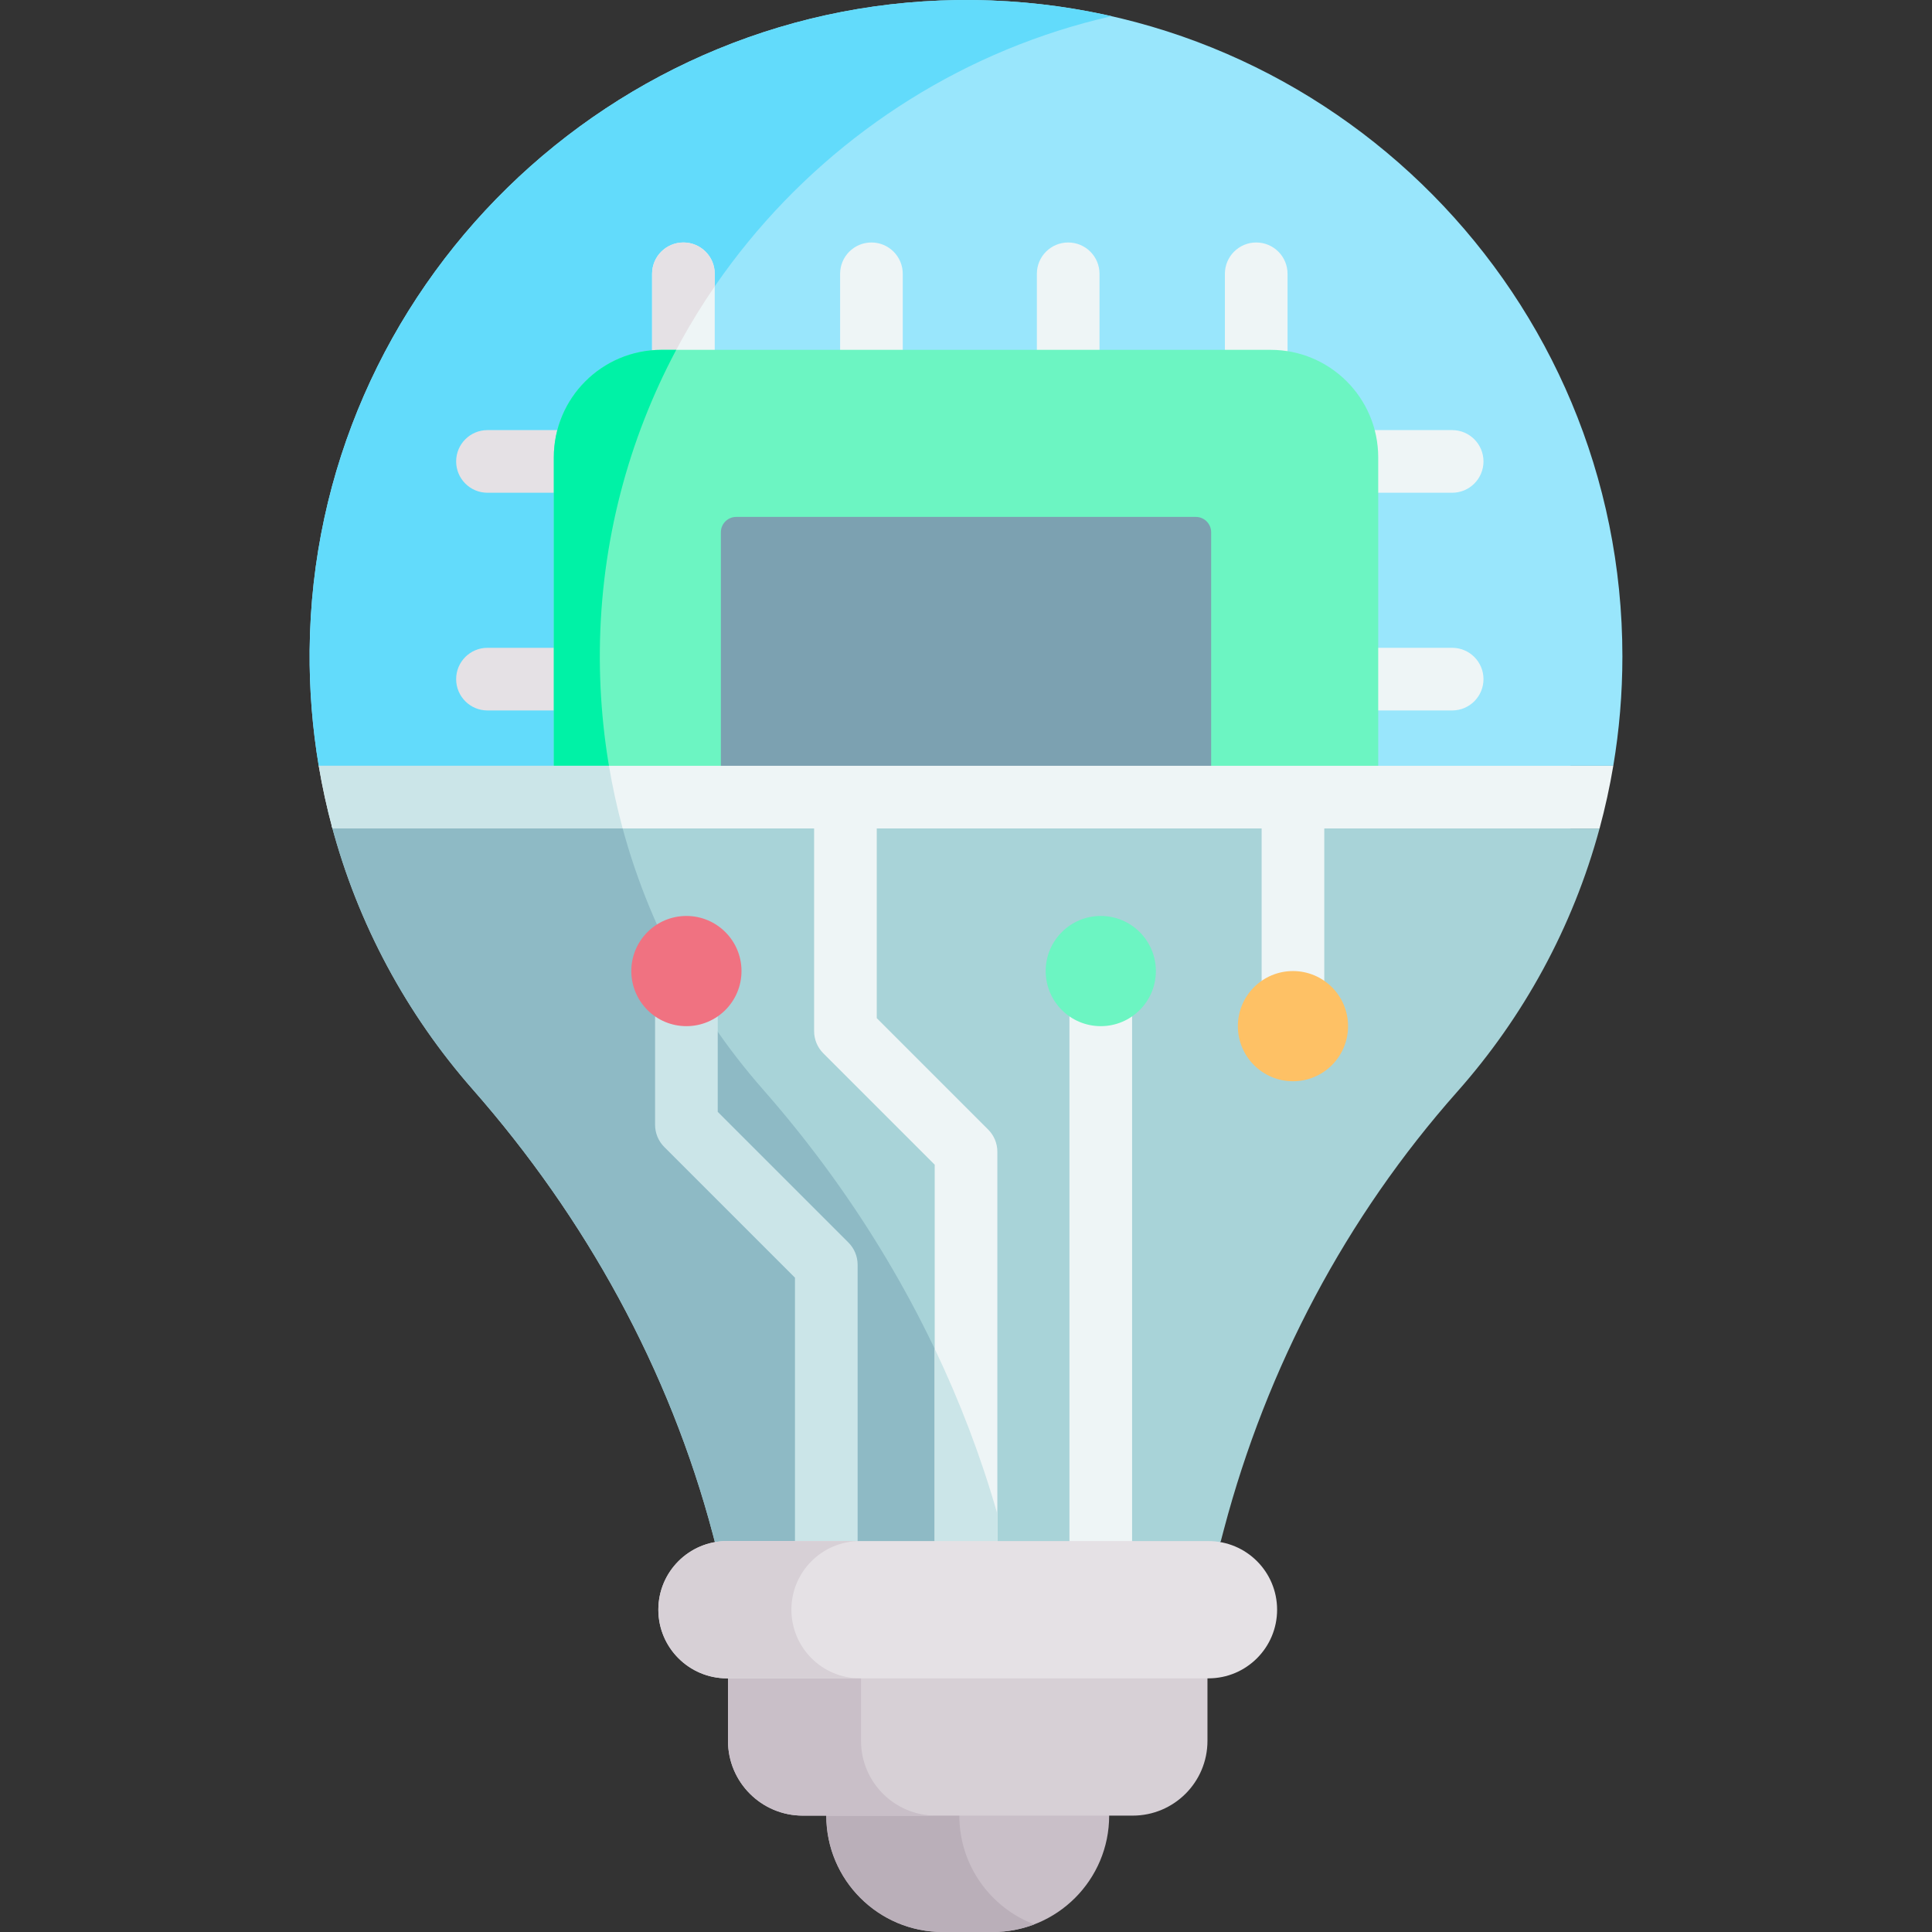 <?xml version="1.0" encoding="UTF-8"?> <svg xmlns="http://www.w3.org/2000/svg" id="Capa_1" height="512" viewBox="0 0 462.558 462.558" width="512"><rect x="0" y="0" width="462.558" height="462.558" fill="#333333" stroke="none"/><g><path d="m375.995 187.654h-287.275v9.85h-9.352c6.306 23.79 18.043 45.367 33.814 63.318 27.02 30.76 47.05 67.01 57.51 106.6l.4 1.54 12.123 22.849h95.829l13.249-22.849.75-2.85c10.24-38.77 29.24-74.72 55.84-104.72 15.837-17.852 27.661-39.335 34.084-63.04h-6.971v-10.698z" fill="#a8d3d8"></path><path d="m233.202.011c-86.64-1.04-158.27 69.02-159.07 155.66-.087 9.442.67 18.689 2.179 27.68h12.409v7.5h287.276v-7.5h10.258c1.43-8.521 2.179-17.272 2.179-26.2-.001-86.16-69.321-156.12-155.231-157.14z" fill="#99e6fc"></path><path d="m74.132 155.671c-.087 9.442.67 18.689 2.179 27.68h12.711v7.5h58.22c-2.474-11.319-3.738-23.091-3.627-35.18.685-74.079 53.165-136.038 122.521-151.796-10.609-2.401-21.63-3.73-32.933-3.864-86.641-1.04-158.271 69.02-159.071 155.66z" fill="#62dbfb"></path><path d="m147.243 190.852h-58.22v6.642h-9.658c6.305 23.794 18.043 45.375 33.817 63.328 27.02 30.76 47.05 67.01 57.51 106.6l.4 1.54 12.123 22.849h48.477v-50.501c-11.343-29.46-28.07-56.63-49.026-80.488-17.23-19.61-29.646-43.547-35.423-69.97z" fill="#8ebac5"></path><path d="m264.018 415.855h-64.327l-1.862 18.839c0 15.389 12.475 27.864 27.864 27.864h11.998c15.389 0 27.864-12.475 27.864-27.864z" fill="#c9bfc8"></path><path d="m229.683 434.694 1.862-18.839h-31.854l-1.862 18.839c0 15.389 12.475 27.864 27.864 27.864h11.998c3.498 0 6.843-.651 9.928-1.828-10.485-4.001-17.936-14.146-17.936-26.036z" fill="#baafb9"></path><path d="m289.09 390.828h-114.795v25.966c0 9.886 8.014 17.9 17.9 17.9h78.995c9.886 0 17.9-8.014 17.9-17.9z" fill="#d7d0d6"></path><g><g><path d="m143.592 170.097h-26.882c-4.143 0-7.5-3.358-7.5-7.5s3.357-7.5 7.5-7.5h26.882c4.143 0 7.5 3.358 7.5 7.5s-3.358 7.5-7.5 7.5z" fill="#e5e1e5"></path></g><g><path d="m143.592 117.973h-26.882c-4.143 0-7.5-3.358-7.5-7.5s3.357-7.5 7.5-7.5h26.882c4.143 0 7.5 3.358 7.5 7.5s-3.358 7.5-7.5 7.5z" fill="#e5e1e5"></path></g><g><path d="m347.675 170.097h-31.882c-4.143 0-7.5-3.358-7.5-7.5s3.357-7.5 7.5-7.5h31.882c4.143 0 7.5 3.358 7.5 7.5s-3.358 7.5-7.5 7.5z" fill="#eef5f6"></path></g><g><path d="m347.675 117.973h-31.882c-4.143 0-7.5-3.358-7.5-7.5s3.357-7.5 7.5-7.5h31.882c4.143 0 7.5 3.358 7.5 7.5s-3.358 7.5-7.5 7.5z" fill="#eef5f6"></path></g><g><path d="m163.622 102.258c-4.143 0-7.5-3.358-7.5-7.5v-29.203c0-4.142 3.357-7.5 7.5-7.5s7.5 3.358 7.5 7.5v29.202c0 4.143-3.358 7.501-7.5 7.501z" fill="#eef5f6"></path></g><g><path d="m208.639 102.258c-4.143 0-7.5-3.358-7.5-7.5v-29.203c0-4.142 3.357-7.5 7.5-7.5s7.5 3.358 7.5 7.5v29.202c0 4.143-3.357 7.501-7.5 7.501z" fill="#eef5f6"></path></g><g><path d="m300.763 102.258c-4.143 0-7.5-3.358-7.5-7.5v-29.203c0-4.142 3.357-7.5 7.5-7.5s7.5 3.358 7.5 7.5v29.202c0 4.143-3.358 7.501-7.5 7.501z" fill="#eef5f6"></path></g><g><path d="m255.745 102.258c-4.143 0-7.5-3.358-7.5-7.5v-29.203c0-4.142 3.357-7.5 7.5-7.5s7.5 3.358 7.5 7.5v29.202c0 4.143-3.357 7.501-7.5 7.501z" fill="#eef5f6"></path></g></g><path d="m163.622 58.055c-4.143 0-7.5 3.358-7.5 7.5v29.202c0 .317.026.628.064.934 4.095-9.563 9.109-18.643 14.936-27.126v-3.011c0-4.141-3.358-7.499-7.5-7.499z" fill="#e5e1e5"></path><path d="m329.972 190.852h-197.38v-81.338c0-14.225 11.531-25.756 25.756-25.756h145.869c14.225 0 25.756 11.531 25.756 25.756v81.338z" fill="#6cf5c2"></path><path d="m143.616 155.671c.24-25.948 6.841-50.405 18.29-71.914h-3.558c-14.225 0-25.756 11.531-25.756 25.756v81.338h14.652c-2.475-11.318-3.739-23.091-3.628-35.18z" fill="#00f2a6"></path><path d="m172.592 190.852v-63.419c0-2.03 1.645-3.675 3.675-3.675h110.031c2.03 0 3.675 1.645 3.675 3.675v63.419z" fill="#7ca1b1"></path><g><g><path d="m197.83 386.462c-4.143 0-7.5-3.358-7.5-7.5v-73.06l-31.296-31.295c-1.406-1.406-2.196-3.314-2.196-5.303v-28.417c0-4.142 3.357-7.5 7.5-7.5s7.5 3.358 7.5 7.5v25.311l31.296 31.295c1.406 1.406 2.196 3.314 2.196 5.303v76.166c0 4.142-3.358 7.5-7.5 7.5z" fill="#cbe5e8"></path></g><g><path d="m231.285 386.462c-4.143 0-7.5-3.358-7.5-7.5v-100.112l-26.675-26.674c-1.406-1.406-2.196-3.314-2.196-5.303v-54.369c0-4.142 3.357-7.5 7.5-7.5s7.5 3.358 7.5 7.5v51.262l26.675 26.674c1.406 1.406 2.196 3.314 2.196 5.303v103.219c0 4.142-3.357 7.5-7.5 7.5z" fill="#eef5f6"></path></g><path d="m231.285 386.462c4.143 0 7.5-3.358 7.5-7.5v-16.495c-3.902-13.623-8.933-26.834-15-39.543v56.038c0 4.142 3.357 7.5 7.5 7.5z" fill="#cbe5e8"></path><g><path d="m263.546 386.462c-4.143 0-7.5-3.358-7.5-7.5v-145.277c0-4.142 3.357-7.5 7.5-7.5s7.5 3.358 7.5 7.5v145.277c0 4.142-3.358 7.5-7.5 7.5z" fill="#eef5f6"></path></g></g><g><path d="m309.56 252.328c-4.143 0-7.5-3.358-7.5-7.5v-53.977c0-4.142 3.357-7.5 7.5-7.5s7.5 3.358 7.5 7.5v53.977c0 4.142-3.357 7.5-7.5 7.5z" fill="#eef5f6"></path></g><circle cx="164.338" cy="232.49" fill="#f07281" r="13.191"></circle><circle cx="263.546" cy="232.49" fill="#6cf5c2" r="13.191"></circle><circle cx="309.561" cy="245.681" fill="#fec165" r="13.191"></circle><path d="m206.148 416.794v-25.966h-31.853v25.966c0 9.886 8.014 17.9 17.9 17.9h31.853c-9.886 0-17.9-8.015-17.9-17.9z" fill="#c9bfc8"></path><path d="m289.33 368.962h-115.275c-9.076 0-16.433 7.357-16.433 16.433 0 9.076 7.357 16.433 16.433 16.433h115.275c9.076 0 16.433-7.357 16.433-16.433-.001-9.076-7.358-16.433-16.433-16.433z" fill="#e5e1e5"></path><path d="m189.475 385.395c0-9.076 7.357-16.433 16.433-16.433h-31.854c-9.075 0-16.433 7.357-16.433 16.433 0 9.076 7.357 16.433 16.433 16.433h31.854c-9.075 0-16.433-7.357-16.433-16.433z" fill="#d7d0d6"></path><path d="m79.593 198.351h303.374c1.33-4.909 2.433-9.912 3.287-15h-309.942c.854 5.087 1.95 10.092 3.281 15z" fill="#eef5f6"></path><path d="m145.795 183.351h-69.483c.854 5.087 1.95 10.091 3.281 15h69.484c-1.332-4.908-2.428-9.913-3.282-15z" fill="#cbe5e8"></path></g></svg> 
